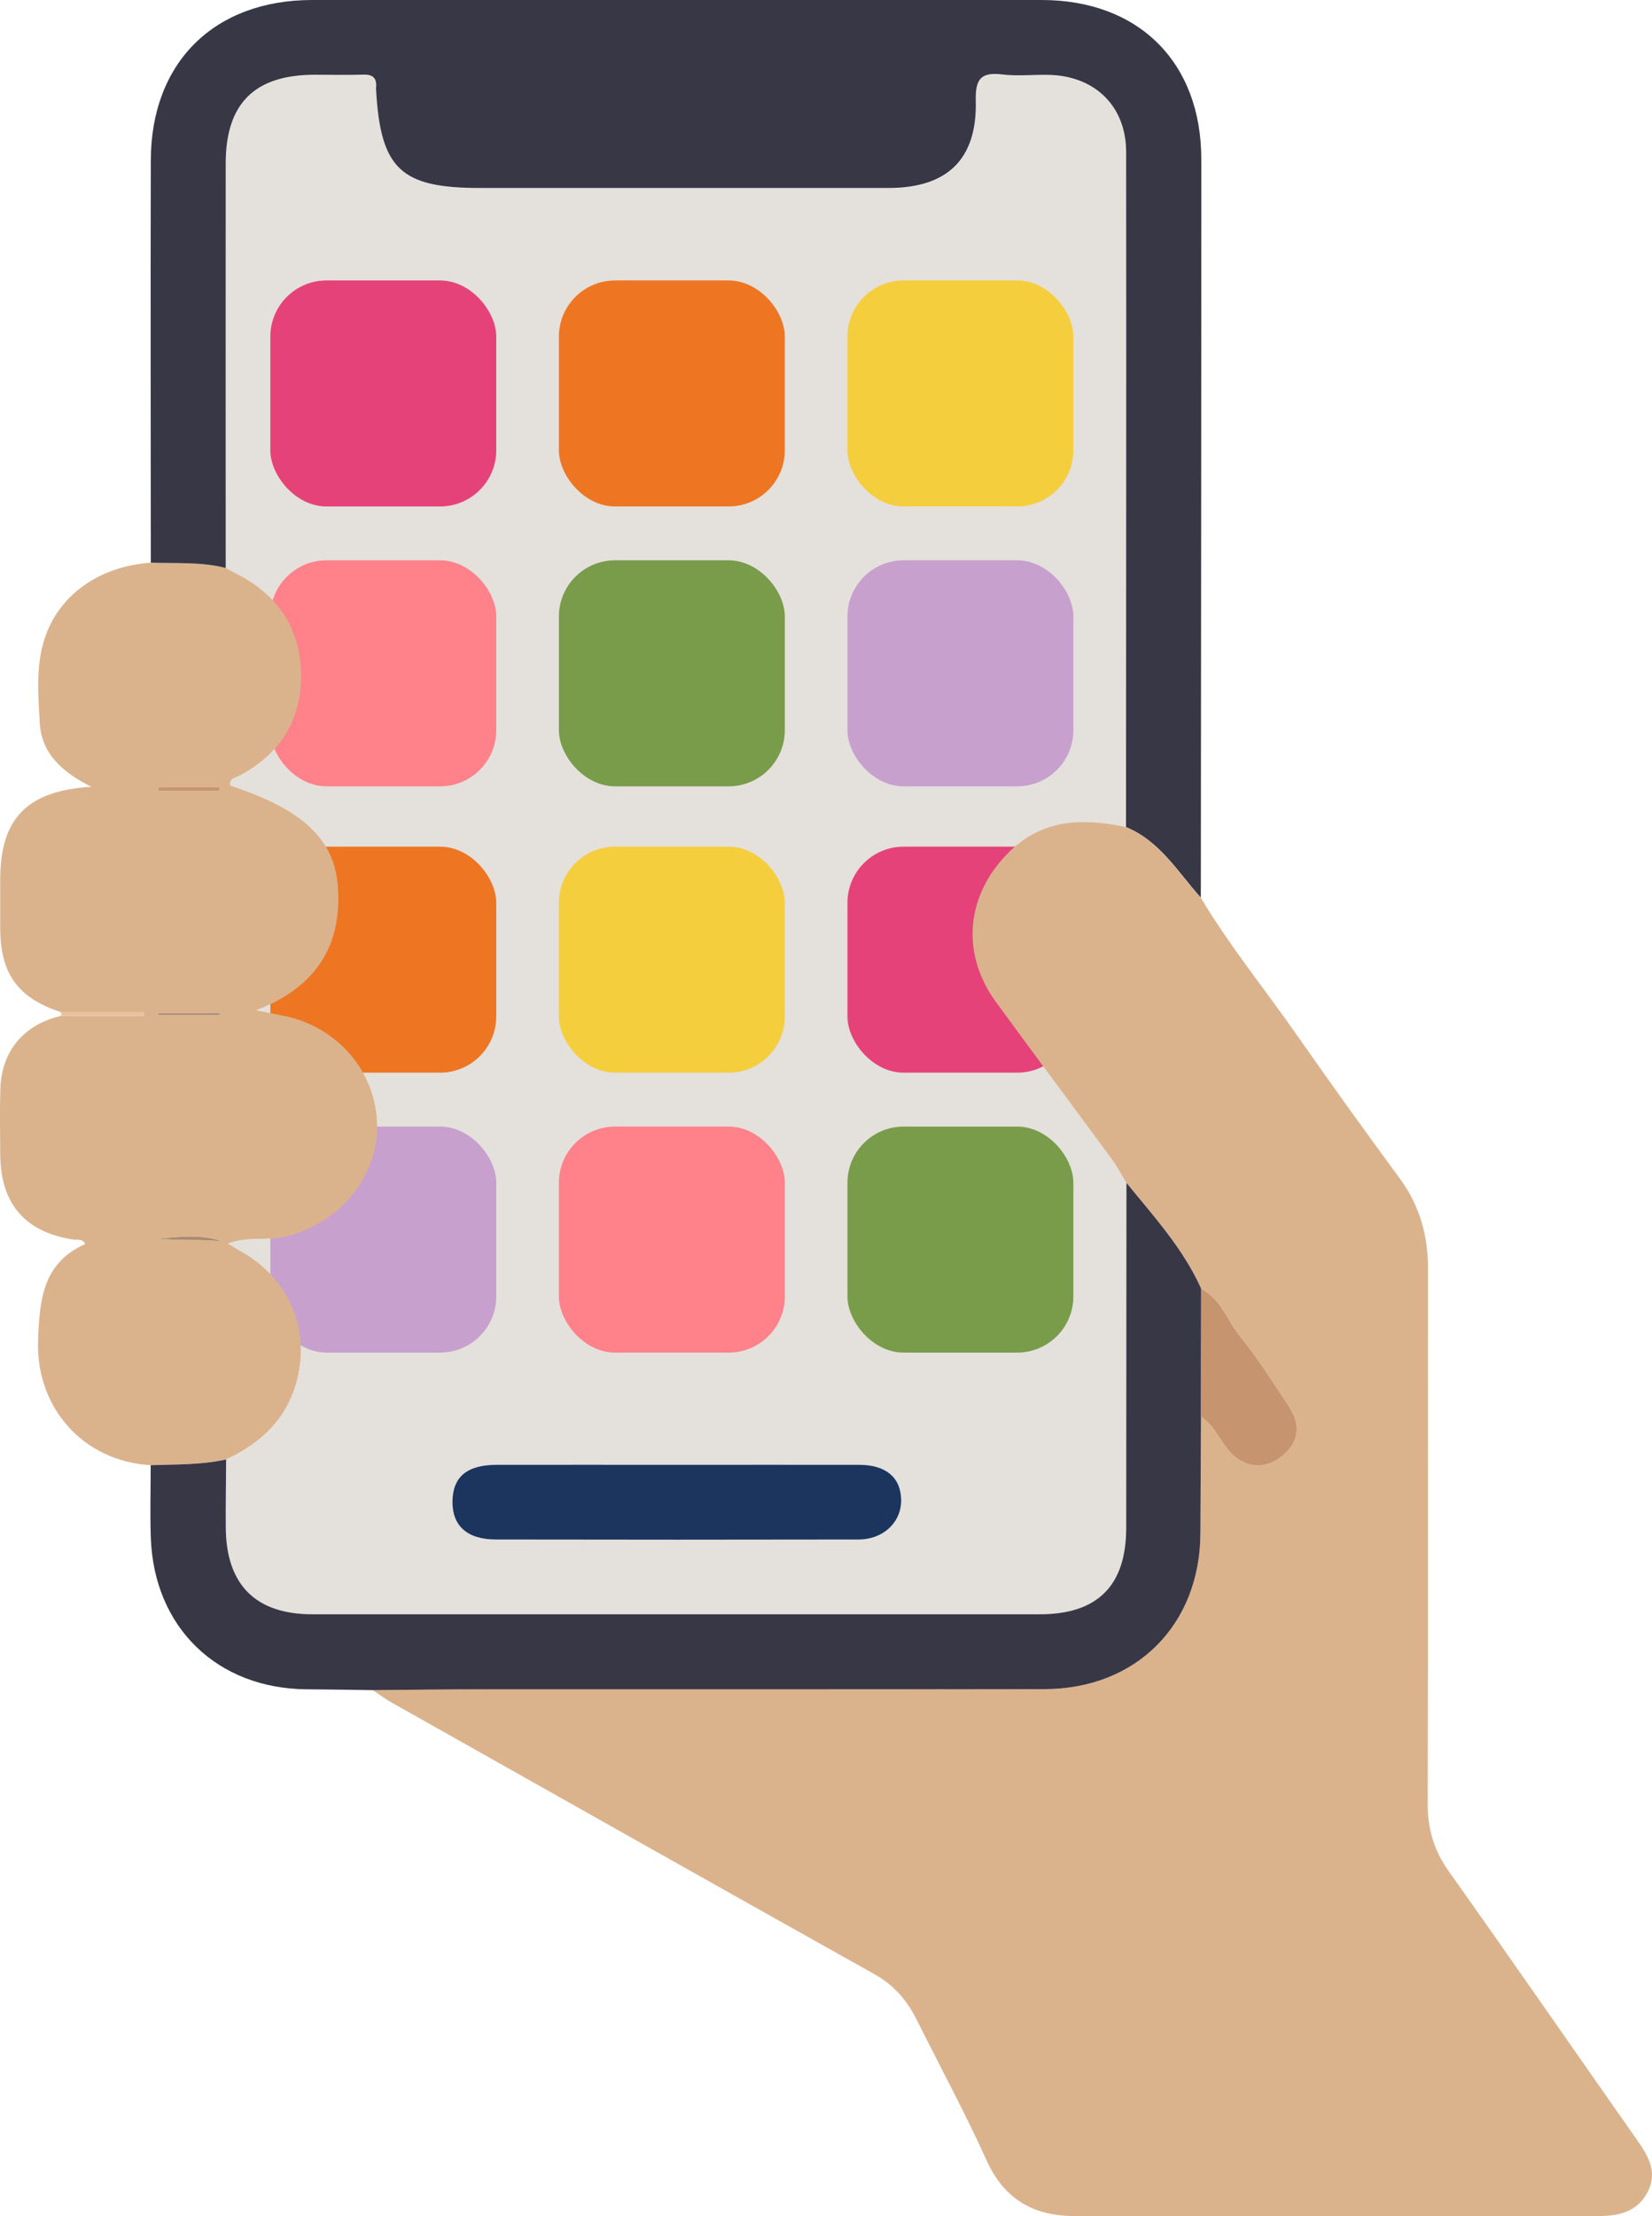 <?xml version="1.0" encoding="UTF-8"?>
<svg xmlns="http://www.w3.org/2000/svg" id="Calque_2" data-name="Calque 2" viewBox="0 0 281.1 376.92">
  <defs>
    <style>
      .cls-1 {
        fill: #c7a0ce;
      }

      .cls-1, .cls-2, .cls-3, .cls-4, .cls-5, .cls-6, .cls-7, .cls-8, .cls-9, .cls-10, .cls-11, .cls-12, .cls-13 {
        stroke-width: 0px;
      }

      .cls-2 {
        fill: #e6427a;
      }

      .cls-3 {
        fill: #dab38d;
      }

      .cls-4 {
        fill: #cbc3bb;
        opacity: .5;
      }

      .cls-5 {
        fill: #ad886e;
      }

      .cls-6 {
        fill: #789c4a;
      }

      .cls-7 {
        fill: #f5ce3e;
      }

      .cls-8 {
        fill: #c6946e;
      }

      .cls-9 {
        fill: #383745;
      }

      .cls-10 {
        fill: #ff8189;
      }

      .cls-11 {
        fill: #1c355e;
      }

      .cls-12 {
        fill: #ee7623;
      }

      .cls-13 {
        fill: #e9c1a0;
      }
    </style>
  </defs>
  <g id="Calque_1-2" data-name="Calque 1">
    <path class="cls-4" d="M191.67,201.18c-.01,19.57-.01,39.14-.04,58.71-.01,9.82-4.88,14.68-14.69,14.68-41.26,0-82.52,0-123.78,0-9.66,0-14.68-5.03-14.74-14.75-.02-3.86.04-7.73.06-11.59,6.38-2.9,10.85-7.49,12.31-14.49,1.74-8.36-1.94-16.26-9.34-20.63-.74-.43-1.47-.87-2.66-1.57,3.33-1.26,6.42-.49,9.36-1.11,9.15-1.93,16.1-9.9,16.04-18.94-.06-9.15-6.82-17-16.16-18.75-1.34-.25-2.66-.54-4.41-.89,9.74-3.75,14.56-10.57,13.9-20.78-.54-8.35-5.91-13.34-18.29-17.43-.27-1.28.89-1.35,1.56-1.7,6.95-3.66,10.55-9.62,10.46-17.24-.09-7.62-3.89-13.48-10.85-17.02-.66-.34-1.31-.7-1.97-1.05,0-22.93-.02-45.87,0-68.8,0-10.2,4.93-15.04,15.19-15.05,2.74,0,5.49.07,8.23-.02,1.62-.05,2.31.58,2.16,2.18-.01.12,0,.25,0,.37.76,13.47,4.2,16.73,17.65,16.73,23.19,0,46.37,0,69.56,0,10.02,0,15.09-4.9,14.84-14.89-.09-3.66.89-4.86,4.5-4.42,2.58.31,5.23.02,7.85.07,7.88.14,13.22,5.3,13.23,13.12.04,38.27,0,76.53-.02,114.8-7.35-1.57-14.25-1.43-20.04,4.42-7.15,7.22-8.09,17.06-2.06,25.33,6.5,8.92,13.12,17.76,19.65,26.66.94,1.29,1.7,2.72,2.54,4.08ZM115.18,249.14c-10.22,0-20.44-.01-30.67,0-5.05,0-7.46,2.03-7.51,6.22-.06,4.13,2.5,6.47,7.38,6.48,20.57.04,41.14.04,61.71,0,4.29,0,7.36-3.01,7.26-6.83-.1-3.74-2.61-5.86-7.12-5.87-10.35-.03-20.69,0-31.04-.01Z"></path>
    <rect class="cls-2" x="46" y="47.7" width="38.44" height="38.44" rx="9.56" ry="9.56"></rect>
    <rect class="cls-12" x="95.1" y="47.7" width="38.44" height="38.44" rx="9.56" ry="9.56"></rect>
    <rect class="cls-7" x="144.2" y="47.7" width="38.44" height="38.44" rx="9.56" ry="9.56"></rect>
    <rect class="cls-10" x="46" y="95.3" width="38.44" height="38.44" rx="9.56" ry="9.56"></rect>
    <rect class="cls-6" x="95.1" y="95.3" width="38.44" height="38.44" rx="9.56" ry="9.56"></rect>
    <rect class="cls-1" x="144.2" y="95.3" width="38.44" height="38.44" rx="9.56" ry="9.56"></rect>
    <rect class="cls-12" x="46" y="144" width="38.44" height="38.44" rx="9.56" ry="9.56"></rect>
    <rect class="cls-7" x="95.1" y="144" width="38.44" height="38.44" rx="9.56" ry="9.56"></rect>
    <rect class="cls-2" x="144.2" y="144" width="38.44" height="38.44" rx="9.56" ry="9.56"></rect>
    <rect class="cls-1" x="46" y="191.61" width="38.44" height="38.44" rx="9.56" ry="9.56"></rect>
    <rect class="cls-10" x="95.1" y="191.61" width="38.44" height="38.44" rx="9.56" ry="9.56"></rect>
    <rect class="cls-6" x="144.2" y="191.61" width="38.44" height="38.44" rx="9.56" ry="9.56"></rect>
    <path class="cls-3" d="M204.32,152.68c4.92,8.23,10.98,15.66,16.45,23.5,5.7,8.17,11.53,16.25,17.43,24.28,3.39,4.62,4.8,9.73,4.79,15.38-.03,30.29.03,60.58-.06,90.87-.01,4.3,1.03,7.95,3.54,11.49,10.81,15.23,21.43,30.6,32.17,45.89,1.95,2.78,3.49,5.54,1.61,8.93-1.82,3.28-4.97,3.89-8.33,3.89-29.67.01-59.34,0-89,0-7.01,0-12.03-2.8-15.05-9.48-3.64-8.05-7.86-15.84-11.81-23.76-1.65-3.31-3.83-5.97-7.17-7.84-27.49-15.39-54.93-30.87-82.38-46.33-1.07-.6-2.06-1.36-3.08-2.05,6.22-.05,12.45-.13,18.67-.14,31.88-.01,63.76.04,95.63-.03,15.65-.03,26.48-10.97,26.53-26.54.02-6.6.07-13.2.1-19.79,2.07,1.32,3,3.58,4.44,5.42,2.39,3.04,5.86,3.72,8.84,1.6,3.22-2.29,3.89-5.41,1.68-8.72-2.67-4.03-5.24-8.16-8.28-11.9-2.21-2.73-3.29-6.41-6.66-8.17-3.06-6.84-8.07-12.31-12.72-18.02-.84-1.36-1.59-2.79-2.54-4.08-6.53-8.9-13.14-17.74-19.65-26.66-6.03-8.27-5.09-18.12,2.06-25.33,5.79-5.85,12.69-5.99,20.04-4.42,5.77,2.38,8.82,7.65,12.73,12.01Z"></path>
    <path class="cls-3" d="M25.65,249.2c-11.42-.64-19.64-9.73-19.17-21.39.28-6.85.8-12.97,8.03-16.24-.56-.98-1.36-.63-1.97-.73-8.25-1.25-12.44-6.07-12.5-14.45-.03-3.73-.09-7.47.02-11.2.19-6.42,4-10.94,10.29-12.4,4.72,0,9.43,0,14.15,0,0-.22,0-.44-.01-.65h-14.13C3.15,169.81.09,165.67.04,158.11c-.02-2.86,0-5.73,0-8.59,0-10.26,4.53-15.05,15.51-15.7-4.96-2.48-8.51-5.66-8.79-10.9-.25-4.69-.68-9.45.76-14.08,2.33-7.5,9.22-12.51,18.14-13.14,4.26.16,8.56-.17,12.76.91.66.35,1.31.72,1.97,1.05,6.97,3.54,10.76,9.4,10.85,17.02.09,7.62-3.51,13.58-10.46,17.24-.67.35-1.83.43-1.56,1.7,12.38,4.09,17.75,9.08,18.29,17.43.66,10.21-4.15,17.03-13.9,20.78,1.75.35,3.08.64,4.41.89,9.34,1.76,16.1,9.6,16.16,18.75.06,9.05-6.89,17.01-16.04,18.94-2.94.62-6.03-.16-9.36,1.11,1.19.7,1.92,1.14,2.66,1.57,7.4,4.36,11.07,12.27,9.34,20.63-1.45,7-5.93,11.59-12.31,14.49-4.23.95-8.54.83-12.83.98ZM27.05,210.65c3.59.43,7.15.06,10.69.48-3.54-1.26-7.15-.73-10.69-.48ZM37.32,134.49c0-.2,0-.4,0-.6h-10.38c0,.2,0,.4,0,.6h10.38ZM26.93,172.31c0,.11,0,.22,0,.33h10.42c0-.11,0-.22,0-.33h-10.42Z"></path>
    <path class="cls-9" d="M38.42,96.61c-4.2-1.09-8.5-.75-12.76-.91,0-22.81-.06-45.61,0-68.42C25.69,10.64,36.43.01,53.1,0c41.38-.01,82.76-.01,124.14,0,16.49,0,27.16,10.57,27.17,27.05.01,41.87-.05,83.75-.08,125.62-3.91-4.36-6.96-9.63-12.73-12.01.01-38.27.06-76.53.02-114.8,0-7.82-5.35-12.98-13.23-13.12-2.62-.05-5.27.24-7.85-.07-3.61-.44-4.59.77-4.5,4.42.26,9.99-4.82,14.88-14.84,14.89-23.19.01-46.37,0-69.56,0-13.45,0-16.89-3.25-17.65-16.73,0-.12-.02-.25,0-.37.15-1.59-.54-2.23-2.16-2.18-2.74.09-5.48.02-8.23.02-10.25,0-15.18,4.85-15.19,15.05-.02,22.93,0,45.87,0,68.8Z"></path>
    <path class="cls-9" d="M25.65,249.2c4.29-.15,8.6-.03,12.83-.98-.02,3.86-.09,7.73-.06,11.59.06,9.73,5.08,14.75,14.74,14.75,41.26,0,82.52,0,123.78,0,9.81,0,14.68-4.87,14.69-14.68.02-19.57.03-39.14.04-58.71,4.65,5.72,9.66,11.18,12.72,18.02,0,7.26-.02,14.51-.03,21.77-.03,6.6-.08,13.2-.1,19.79-.05,15.57-10.89,26.51-26.53,26.54-31.88.06-63.76.01-95.63.03-6.22,0-12.45.09-18.67.14-3.73-.05-7.46-.12-11.19-.14-15.28-.1-26.06-10.52-26.58-25.81-.14-4.1-.02-8.21-.02-12.31Z"></path>
    <path class="cls-13" d="M10.36,172.14h14.13c0,.22,0,.44.01.65-4.72,0-9.43,0-14.15,0,.07-.22.07-.44,0-.65Z"></path>
    <path class="cls-8" d="M204.37,240.97c0-7.26.02-14.51.03-21.77,3.38,1.77,4.45,5.45,6.66,8.17,3.04,3.74,5.61,7.87,8.28,11.9,2.2,3.31,1.54,6.43-1.68,8.72-2.98,2.12-6.46,1.44-8.84-1.6-1.44-1.84-2.38-4.09-4.44-5.42Z"></path>
    <path class="cls-5" d="M27.05,210.65c3.54-.25,7.14-.78,10.69.48-3.54-.42-7.09-.05-10.69-.48Z"></path>
    <path class="cls-8" d="M37.32,134.49h-10.38c0-.2,0-.4,0-.6h10.38c0,.2,0,.4,0,.6Z"></path>
    <path class="cls-5" d="M26.93,172.31h10.42c0,.11,0,.22,0,.33h-10.42c0-.11,0-.22,0-.33Z"></path>
    <path class="cls-11" d="M115.18,249.14c10.35,0,20.69-.02,31.04,0,4.51.01,7.02,2.13,7.12,5.87.1,3.82-2.97,6.82-7.26,6.83-20.57.04-41.14.04-61.71,0-4.88,0-7.43-2.35-7.38-6.48.06-4.19,2.47-6.21,7.51-6.22,10.22-.02,20.44,0,30.67,0Z"></path>
  </g>
</svg>
